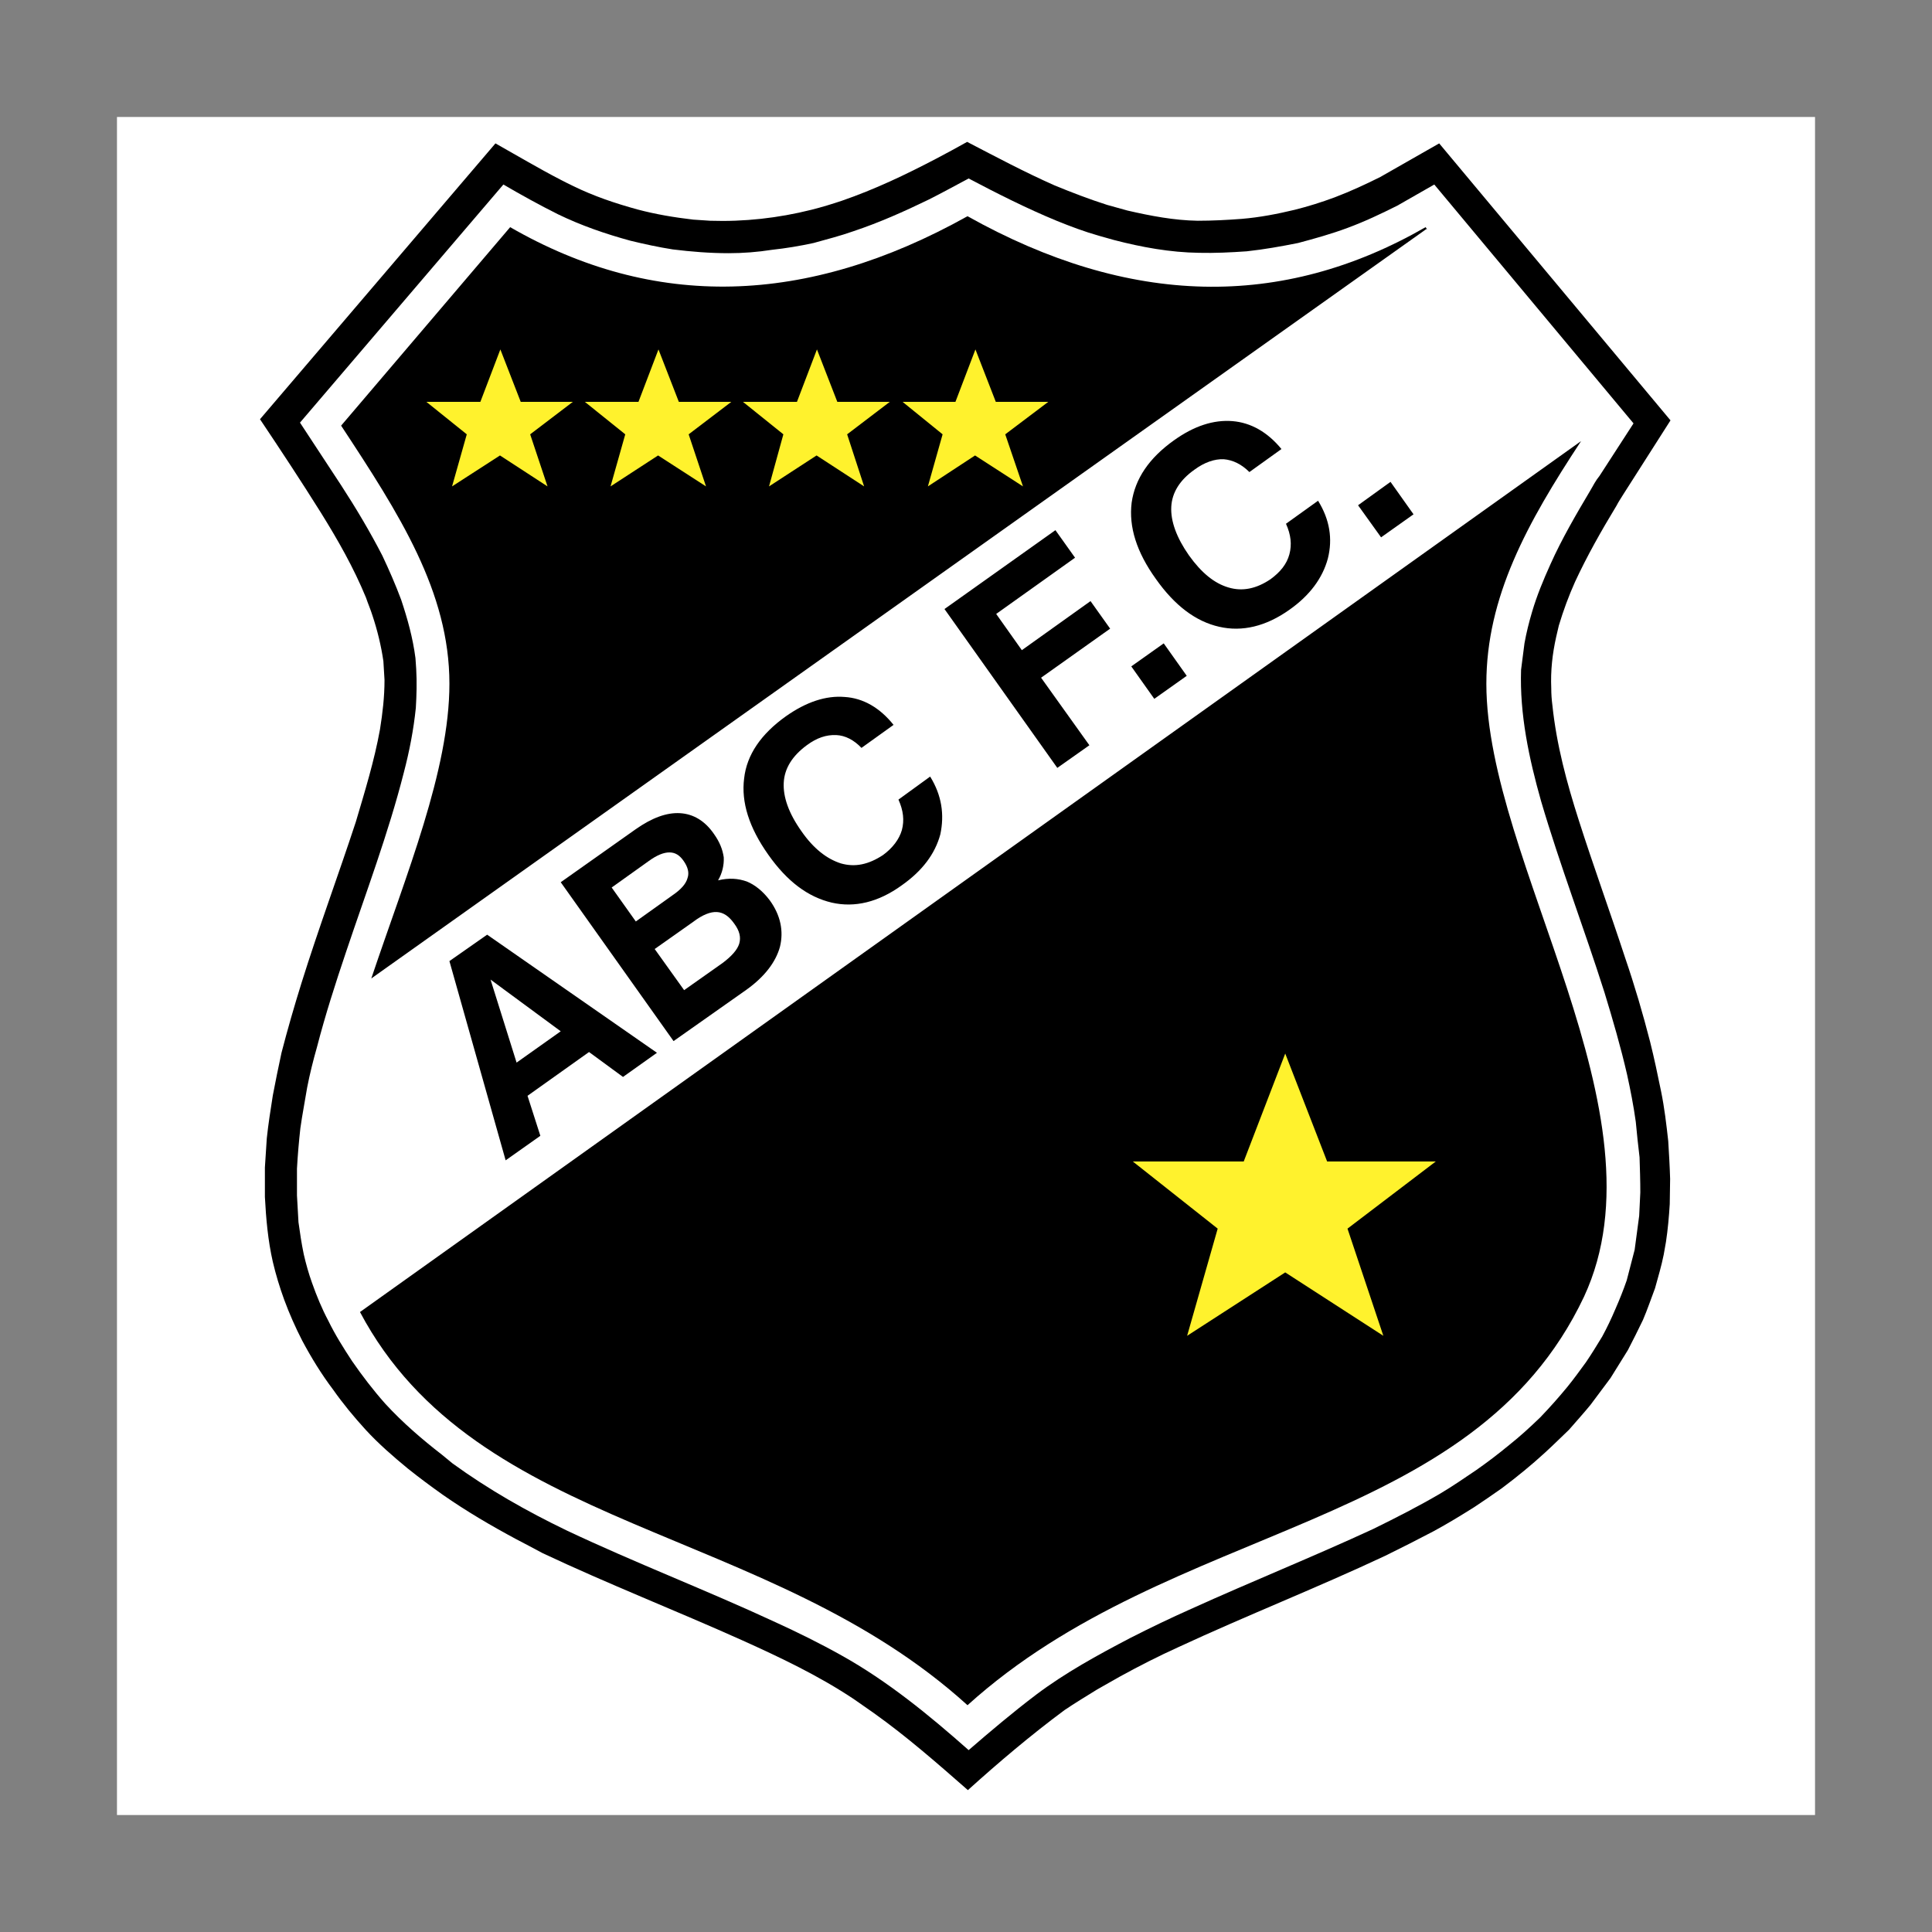 <?xml version="1.0" encoding="utf-8"?>
<!-- Generator: Adobe Illustrator 22.1.0, SVG Export Plug-In . SVG Version: 6.00 Build 0)  -->
<svg version="1.1" id="Layer_1" xmlns="http://www.w3.org/2000/svg" xmlns:xlink="http://www.w3.org/1999/xlink" x="0px" y="0px"
	 viewBox="0 0 512 512" style="enable-background:new 0 0 512 512;" xml:space="preserve">
<rect x="0" y="0" width="512" height="512" fill="#808080" stroke="none"/>
<style type="text/css">
	.st0{fill:#FFFFFF;}
	.st1{fill:#FFF22D;}
</style>
<g>
	<path class="st0" d="M31,31h450v450H31V31z"/>
	<path d="M136.8,407.9c-6.7-3.6-13.2-7.4-19.5-11.8c-3.1-2.2-6.2-4.5-9.2-6.9c-3.9-3.2-7.8-6.6-11.2-10.3c-3.1-3.4-6-6.9-8.6-10.6
		c-3.1-4.1-5.8-8.5-8.2-13c-1.8-3.5-3.4-7.1-4.8-10.9c-1.2-3.3-2.2-6.6-3-10c-1.3-5.7-1.8-11.5-2.1-17.2v-7.8l0.5-7.7
		c0.4-3.8,1-7.6,1.6-11.4c0.7-3.7,1.5-7.6,2.3-11.3c1.6-6.2,3.4-12.4,5.3-18.5c4.5-14.4,9.7-28.4,14.4-42.7
		c2.4-8.1,4.9-16.2,6.4-24.5c0.7-4.4,1.2-8.6,1.2-13.1l-0.3-5c-0.6-4.1-1.6-8.2-2.9-12.1c-0.5-1.6-1.2-3.2-1.7-4.7
		c-3.3-8-7.4-15.2-12-22.6c-5.2-8.3-10.6-16.5-16.1-24.7L131.3,38c5.7,3.2,11.4,6.6,17.2,9.6c1.2,0.6,2.3,1.2,3.4,1.7
		c5.5,2.7,11.2,4.6,17,6.2c4.9,1.3,9.7,2.1,14.8,2.7l4.5,0.3c9,0.3,18-0.7,26.8-2.9c2.8-0.7,5.4-1.5,8.1-2.4
		c8.7-3,16.9-6.9,25.1-11.2c2.7-1.4,5.4-2.9,8.1-4.4c7.7,4,15.2,8,23.1,11.5c4.6,1.9,9.3,3.7,14,5.2c1.8,0.5,3.6,1,5.4,1.5
		c6.1,1.4,12.3,2.6,18.6,2.7c3.9,0,7.8-0.2,11.7-0.5c4.8-0.4,9.4-1.3,14-2.4c3.6-0.9,7.1-2,10.6-3.3c4.2-1.6,8.1-3.4,12.1-5.4
		l15.6-8.9l61.3,73.4L430.2,131c-0.6,1-1.3,2-1.8,3c-4,6.6-7.8,13.3-11,20.2c-1.7,3.8-3.1,7.6-4.3,11.6l-0.7,3
		c-1,4.5-1.5,8.9-1.3,13.6c0,1.5,0.1,3,0.3,4.5c1.1,10.5,3.8,20.5,7,30.5c3.9,12.2,8.3,24.3,12.3,36.5c2.5,7.3,4.7,14.8,6.6,22.2
		c1.1,4.4,2,8.7,2.9,13.1c0.9,4.4,1.4,8.7,1.9,13.2c0.2,3.3,0.4,6.6,0.5,10l-0.1,6.7c-0.2,3.3-0.5,6.7-1,10l-0.6,3.4
		c-0.6,3-1.5,6-2.3,8.9c-1.1,2.9-2,5.6-3.2,8.4c-1.3,2.7-2.6,5.3-4,8l-4.6,7.4l-5.3,7.1c-1.8,2.2-3.8,4.4-5.7,6.6
		c-2.1,2-4.1,4-6.4,6.1c-3.6,3.3-7.4,6.4-11.4,9.4c-2.4,1.7-4.9,3.4-7.3,5c-3.5,2.2-7.1,4.4-10.8,6.4c-4.2,2.2-8.5,4.4-12.8,6.5
		c-18.1,8.5-36.7,15.8-54.8,24.2c-5.3,2.4-10.4,5-15.5,7.8l-6,3.4c-2.9,1.8-5.9,3.6-8.7,5.5c-8.9,6.6-17.4,13.8-25.6,21.2
		c-8.1-7.1-16.2-14.2-24.9-20.4c-1.8-1.3-3.5-2.4-5.3-3.7c-9.3-6.2-19.4-11-29.6-15.6c-17.6-7.9-35.5-14.9-52.9-23.1
		C141.4,410.3,139.1,409.1,136.8,407.9L136.8,407.9z"/>
	<path class="st0" d="M117.1,385.5c-5.3-4.1-10.4-8.5-15-13.5c-3.2-3.6-6.1-7.4-8.8-11.3c-2.3-3.5-4.5-7-6.3-10.7
		c-1.7-3.2-3.1-6.6-4.3-10c-0.9-2.5-1.6-5-2.2-7.6c-0.6-2.9-1-5.6-1.4-8.5l-0.4-7.1v-7.1c0.2-3.6,0.5-7.1,0.9-10.7
		c0.5-3.6,1.2-7.1,1.8-10.8c0.7-3.6,1.6-7.2,2.6-10.7c2.2-8.5,4.9-16.9,7.7-25.2c5.3-15.8,11.2-31.4,15.3-47.5
		c1.5-5.7,2.6-11.4,3.2-17.2c0.2-3.4,0.3-6.8,0.1-10.3l-0.2-2.9c-0.7-5.4-2.1-10.4-3.8-15.5c-1.5-4-3.2-7.9-5-11.7
		c-3.3-6.4-7-12.6-10.9-18.6l-10.9-16.6l53.9-63.1c4.8,2.8,9.5,5.4,14.5,7.9c6.2,3,12.6,5.2,19.2,7c3.7,0.9,7.4,1.7,11.2,2.3
		c4.9,0.6,9.8,1,14.8,1c3.8,0,7.7-0.3,11.5-0.9c3.7-0.4,7.3-1,11-1.8c3.6-1,7.1-1.9,10.5-3.1c6.9-2.3,13.4-5.2,20-8.4
		c3.6-1.8,7-3.7,10.6-5.6c7.6,4,15.3,7.9,23.3,11.2c3.7,1.5,7.4,2.9,11.3,4l3.9,1.1c7.3,1.9,14.9,3.3,22.6,3.4
		c4.1,0.1,8.3-0.1,12.6-0.4c4.6-0.5,9.1-1.3,13.6-2.2c4.5-1.2,8.8-2.4,13.1-4c4.6-1.7,8.8-3.7,13.2-5.9l9.8-5.6l52.8,63.3l-9,13.9
		c-1,1.2-1.7,2.6-2.4,3.8c-3.8,6.4-7.6,12.9-10.6,19.6c-1.9,4.2-3.6,8.3-4.9,12.7c-0.8,2.7-1.5,5.5-2,8.3c-0.3,2.3-0.6,4.7-0.9,7
		c-0.4,11.8,2.1,23.5,5.3,34.8c5,17,11.4,33.7,16.8,50.7c2.2,7.2,4.3,14.4,6,21.8c0.9,4.1,1.7,8.2,2.3,12.5c0.3,3.1,0.6,6.2,1,9.4
		c0.1,3.1,0.2,6.2,0.2,9.3l-0.3,6.2l-1.2,9l-2.1,8.1c-0.9,2.6-1.9,5.1-3,7.6c-1.1,2.6-2.2,4.9-3.5,7.3c-1.4,2.3-2.8,4.6-4.3,6.8
		c-1.6,2.2-3.2,4.4-4.9,6.5c-2.3,2.8-4.7,5.5-7.2,8.1c-2.7,2.6-5.3,5-8.2,7.3c-2.9,2.4-5.8,4.6-8.8,6.7c-3.1,2.1-6.3,4.3-9.5,6.2
		c-5.8,3.4-11.7,6.4-17.8,9.4c-16,7.4-32.2,13.9-48.3,21.2c-5.4,2.4-10.8,5-16.1,7.7c-8.6,4.5-17.2,9.2-24.9,15
		c-6.2,4.7-12,9.6-17.9,14.7c-10.5-9.3-21.5-18.3-33.7-25.1c-5.7-3.2-11.6-6.1-17.5-8.8c-18.3-8.5-37.1-15.7-55.3-24.3
		c-10.6-5.1-20.8-10.9-30.3-17.8L117.1,385.5L117.1,385.5z"/>
	<path d="M95.4,347.7L419,116.9c-14.3,21.7-25.1,41.3-25.1,64.3c0,47.3,48.4,113.9,25.9,162.4c-29.6,62.7-109,59.1-163.4,108.3
		C203.4,403.8,126.4,406.2,95.4,347.7L95.4,347.7z M98.4,259.3L378,60.7l0.2,0.1l-0.4-0.6c-38.1,21.9-78.5,21.1-121.4-2.9
		c-42.8,23.9-83.2,24.8-121.2,2.9l-44.8,52.6c15.4,23.4,28.7,44,28.7,68.4C119.1,204.2,107.7,231.6,98.4,259.3z M366,142.4l-6.1-8.5
		l8.6-6.2l6.1,8.6L366,142.4z M349.3,132.7c3.1,5,3.9,10.1,2.6,15.3c-1.4,5.2-4.8,9.8-10.2,13.6c-6.2,4.4-12.5,5.9-18.6,4.5
		c-6.2-1.4-11.8-5.6-16.8-12.7c-5.1-7.1-7.2-13.8-6.4-20.2c0.9-6.3,4.6-11.8,11.2-16.5c5.3-3.8,10.5-5.5,15.5-5.1
		c4.9,0.4,9.3,2.9,13,7.4l-8.5,6.1c-2.1-2.1-4.4-3.2-6.8-3.4c-2.4-0.1-5.1,0.8-7.8,2.8c-3.8,2.7-5.9,6-6.1,9.8
		c-0.2,3.8,1.4,8.2,4.7,12.9c3.3,4.6,6.7,7.4,10.5,8.5c3.7,1.1,7.4,0.3,11.1-2.2c2.6-1.9,4.3-4,5-6.6c0.7-2.6,0.4-5.2-0.9-8.1
		L349.3,132.7L349.3,132.7z M305.9,185.2l-6.1-8.6l8.6-6.1l6.1,8.6L305.9,185.2z M280.2,203.5l-29.9-42.1l29.4-20.9l5.2,7.3
		L264,162.7l6.8,9.6l18.2-13l5.2,7.3l-18.3,13l12.8,17.9L280.2,203.5L280.2,203.5z M246.5,205.8c3.1,5,3.8,10.1,2.7,15.3
		c-1.4,5.2-4.8,9.7-10.2,13.5c-6.2,4.5-12.5,6-18.6,4.6c-6.3-1.5-11.8-5.6-16.8-12.7c-5.1-7.2-7.2-13.9-6.4-20.2
		c0.7-6.3,4.5-11.8,11.1-16.5c5.4-3.8,10.6-5.5,15.5-5.1c5,0.3,9.4,2.9,13,7.4l-8.5,6.1c-2-2.1-4.3-3.3-6.7-3.4
		c-2.6-0.1-5.1,0.7-7.8,2.7c-3.8,2.8-5.9,6.1-6.1,9.9c-0.2,3.8,1.3,8.1,4.7,12.9c3.2,4.6,6.7,7.3,10.4,8.5c3.8,1.1,7.4,0.3,11.2-2.2
		c2.6-1.9,4.3-4.2,5-6.6c0.7-2.6,0.4-5.2-0.9-8.1L246.5,205.8L246.5,205.8z M178.5,275.9l-29.9-42.1l19.8-14
		c4.4-3.1,8.3-4.5,11.8-4.3c3.5,0.2,6.6,2,9,5.5c1.5,2.1,2.3,4.1,2.6,6.2c0.1,2.1-0.4,4.2-1.5,6.1c2.9-0.7,5.3-0.5,7.6,0.3
		c2.2,0.9,4.3,2.6,6.1,5c2.9,4,3.7,8.2,2.7,12.3c-1.1,4-4,7.9-8.9,11.4L178.5,275.9z M119.1,254.7l10-7l45,31.3l-9,6.4l-9-6.6
		l-16.3,11.6l3.4,10.6l-9.2,6.5L119.1,254.7z"/>
	<path class="st1" d="M322.7,325.6l-8.1,28.4l26-16.8l26,16.8l-9.5-28.4l23.4-17.8h-28.8l-11.1-28.6l-11,28.6h-29.4L322.7,325.6
		L322.7,325.6z M123.7,115.1l-3.9,13.8l12.7-8.2l12.6,8.2l-4.6-13.8l11.3-8.6h-13.8l-5.4-13.9l-5.3,13.9h-14.3L123.7,115.1
		L123.7,115.1z M165.7,115.1l-3.9,13.8l12.6-8.2l12.7,8.2l-4.6-13.8l11.3-8.6h-13.9l-5.4-13.9l-5.3,13.9h-14.2L165.7,115.1
		L165.7,115.1z M207.6,115.1l-3.8,13.8l12.6-8.2l12.6,8.2l-4.5-13.8l11.3-8.6h-13.9l-5.4-13.9l-5.3,13.9h-14.3L207.6,115.1z
		 M249.8,115.1l-3.9,13.8l12.5-8.2l12.7,8.2l-4.7-13.8l11.4-8.6h-13.9l-5.4-13.9l-5.3,13.9h-14L249.8,115.1L249.8,115.1z"/>
	<path class="st0" d="M168.5,244.2l9.8-7c2.2-1.5,3.5-3,3.9-4.5c0.5-1.4,0.1-2.9-1-4.5c-1.1-1.6-2.3-2.3-3.8-2.3
		c-1.5,0-3.3,0.7-5.5,2.3l-9.8,7L168.5,244.2z M181.3,262.4l10.2-7.2c2.4-1.8,3.9-3.5,4.4-5.1c0.5-1.7,0.1-3.4-1.3-5.3
		c-1.4-2-2.9-3-4.6-3.1c-1.7-0.1-3.8,0.7-6.3,2.6l-10.2,7.2L181.3,262.4L181.3,262.4z M130,259.6l6.9,22l11.7-8.3L130,259.6
		L130,259.6z"/>
</g>
</svg>
